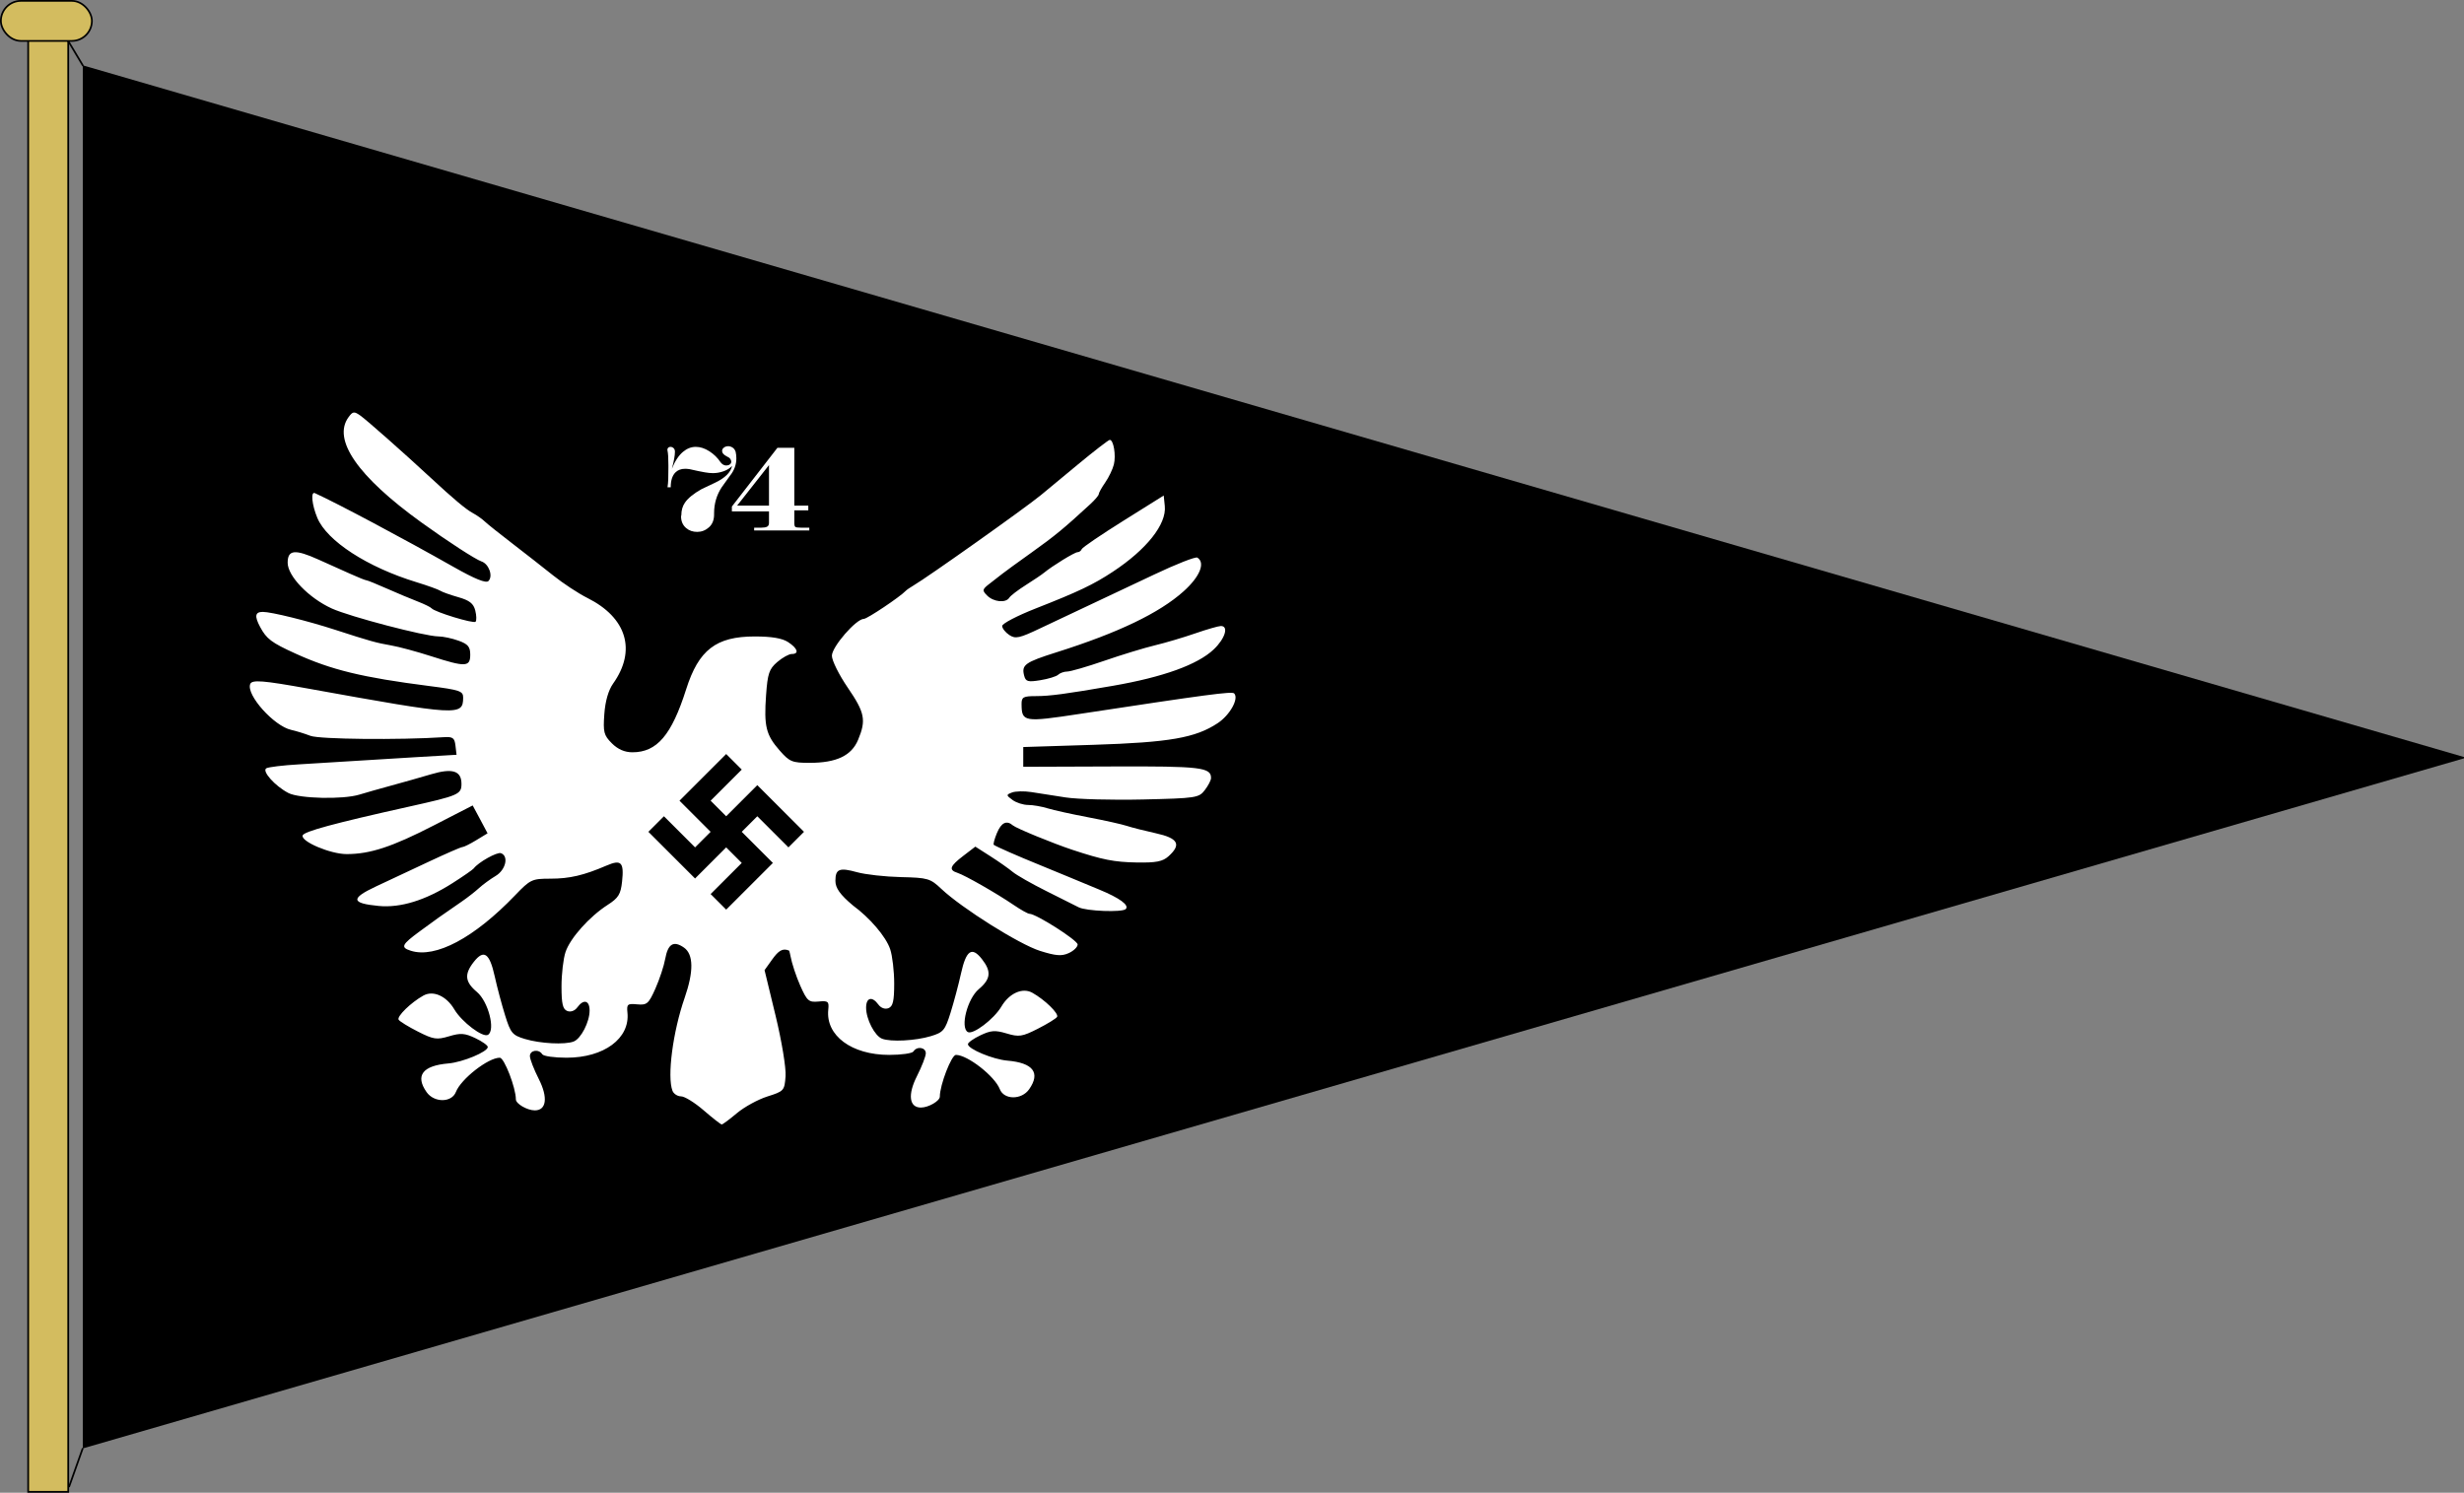 <?xml version="1.0" encoding="UTF-8" standalone="no"?>
<!-- Created with Inkscape (http://www.inkscape.org/) -->
<svg
   xmlns:dc="http://purl.org/dc/elements/1.1/"
   xmlns:cc="http://creativecommons.org/ns#"
   xmlns:rdf="http://www.w3.org/1999/02/22-rdf-syntax-ns#"
   xmlns:svg="http://www.w3.org/2000/svg"
   xmlns="http://www.w3.org/2000/svg"
   xmlns:sodipodi="http://sodipodi.sourceforge.net/DTD/sodipodi-0.dtd"
   xmlns:inkscape="http://www.inkscape.org/namespaces/inkscape"
   id="svg2"
   sodipodi:version="0.32"
   inkscape:version="0.46"
   width="1422.474"
   height="861.856"
   version="1.0"
   sodipodi:docbase="C:\Dokumente und Einstellungen\Axel\Eigene Dateien\Inkscape-Dateien"
   sodipodi:docname="JM Untergauwimpel.svg"
   inkscape:output_extension="org.inkscape.output.svg.inkscape">
  <rect width="100%" height="100%" fill="#808080" stroke="none"/>
  <defs
     id="defs5">
    <inkscape:perspective
       sodipodi:type="inkscape:persp3d"
       inkscape:vp_x="0 : 398.62204 : 1"
       inkscape:vp_y="0 : 1000 : 0"
       inkscape:vp_z="1594.4882 : 398.62204 : 1"
       inkscape:persp3d-origin="797.24408 : 265.74803 : 1"
       id="perspective6" />
    <inkscape:perspective
       id="perspective2446"
       inkscape:persp3d-origin="372.04724 : 350.78739 : 1"
       inkscape:vp_z="744.09448 : 526.18109 : 1"
       inkscape:vp_y="0 : 1000 : 0"
       inkscape:vp_x="0 : 526.18109 : 1"
       sodipodi:type="inkscape:persp3d" />
    <inkscape:perspective
       sodipodi:type="inkscape:persp3d"
       inkscape:vp_x="0 : 300 : 1"
       inkscape:vp_y="0 : 1000 : 0"
       inkscape:vp_z="1000 : 300 : 1"
       inkscape:persp3d-origin="500 : 200 : 1"
       id="perspective17" />
    <inkscape:perspective
       sodipodi:type="inkscape:persp3d"
       inkscape:vp_x="0 : 398.62204 : 1"
       inkscape:vp_y="0 : 1000 : 0"
       inkscape:vp_z="1594.4882 : 398.62204 : 1"
       inkscape:persp3d-origin="797.24408 : 265.74803 : 1"
       id="perspective3621" />
    <inkscape:perspective
       id="perspective2443"
       inkscape:persp3d-origin="372.04724 : 350.78739 : 1"
       inkscape:vp_z="744.09448 : 526.18109 : 1"
       inkscape:vp_y="0 : 1000 : 0"
       inkscape:vp_x="0 : 526.18109 : 1"
       sodipodi:type="inkscape:persp3d" />
    <inkscape:perspective
       id="perspective2495"
       inkscape:persp3d-origin="372.04724 : 350.78739 : 1"
       inkscape:vp_z="744.09448 : 526.18109 : 1"
       inkscape:vp_y="0 : 1000 : 0"
       inkscape:vp_x="0 : 526.18109 : 1"
       sodipodi:type="inkscape:persp3d" />
    <inkscape:perspective
       id="perspective2586"
       inkscape:persp3d-origin="372.04724 : 350.78739 : 1"
       inkscape:vp_z="744.09448 : 526.18109 : 1"
       inkscape:vp_y="0 : 1000 : 0"
       inkscape:vp_x="0 : 526.18109 : 1"
       sodipodi:type="inkscape:persp3d" />
    <inkscape:perspective
       id="perspective3435"
       inkscape:persp3d-origin="372.04724 : 350.78739 : 1"
       inkscape:vp_z="744.09448 : 526.18109 : 1"
       inkscape:vp_y="0 : 1000 : 0"
       inkscape:vp_x="0 : 526.18109 : 1"
       sodipodi:type="inkscape:persp3d" />
    <inkscape:perspective
       id="perspective4106"
       inkscape:persp3d-origin="250 : 235.33333 : 1"
       inkscape:vp_z="500 : 353 : 1"
       inkscape:vp_y="0 : 1000 : 0"
       inkscape:vp_x="0 : 353 : 1"
       sodipodi:type="inkscape:persp3d" />
    <inkscape:perspective
       id="perspective2463"
       inkscape:persp3d-origin="372.04724 : 350.78739 : 1"
       inkscape:vp_z="744.09448 : 526.18109 : 1"
       inkscape:vp_y="0 : 1000 : 0"
       inkscape:vp_x="0 : 526.18109 : 1"
       sodipodi:type="inkscape:persp3d" />
    <inkscape:perspective
       sodipodi:type="inkscape:persp3d"
       inkscape:vp_x="0 : 526.18109 : 1"
       inkscape:vp_y="0 : 1000 : 0"
       inkscape:vp_z="744.09448 : 526.18109 : 1"
       inkscape:persp3d-origin="372.04724 : 350.78739 : 1"
       id="perspective2523" />
    <inkscape:perspective
       sodipodi:type="inkscape:persp3d"
       inkscape:vp_x="0 : 526.18109 : 1"
       inkscape:vp_y="0 : 1000 : 0"
       inkscape:vp_z="744.09448 : 526.18109 : 1"
       inkscape:persp3d-origin="372.04724 : 350.78739 : 1"
       id="perspective2464" />
    <inkscape:perspective
       id="perspective2462"
       inkscape:persp3d-origin="797.24408 : 265.74803 : 1"
       inkscape:vp_z="1594.4882 : 398.62204 : 1"
       inkscape:vp_y="0 : 1000 : 0"
       inkscape:vp_x="0 : 398.62204 : 1"
       sodipodi:type="inkscape:persp3d" />
    <inkscape:perspective
       sodipodi:type="inkscape:persp3d"
       inkscape:vp_x="0 : 526.18109 : 1"
       inkscape:vp_y="0 : 1000 : 0"
       inkscape:vp_z="744.09448 : 526.18109 : 1"
       inkscape:persp3d-origin="372.04724 : 350.78739 : 1"
       id="perspective2567" />
    <inkscape:perspective
       id="perspective2493"
       inkscape:persp3d-origin="372.04724 : 350.78739 : 1"
       inkscape:vp_z="744.09448 : 526.18109 : 1"
       inkscape:vp_y="0 : 1000 : 0"
       inkscape:vp_x="0 : 526.18109 : 1"
       sodipodi:type="inkscape:persp3d" />
    <inkscape:perspective
       sodipodi:type="inkscape:persp3d"
       inkscape:vp_x="0 : 300 : 1"
       inkscape:vp_y="0 : 1000 : 0"
       inkscape:vp_z="1000 : 300 : 1"
       inkscape:persp3d-origin="500 : 200 : 1"
       id="perspective4104" />
    <inkscape:perspective
       sodipodi:type="inkscape:persp3d"
       inkscape:vp_x="0 : 398.62204 : 1"
       inkscape:vp_y="0 : 1000 : 0"
       inkscape:vp_z="1594.4882 : 398.62204 : 1"
       inkscape:persp3d-origin="797.24408 : 265.74803 : 1"
       id="perspective3897" />
    <inkscape:perspective
       id="perspective3899"
       inkscape:persp3d-origin="372.04724 : 350.78739 : 1"
       inkscape:vp_z="744.09448 : 526.18109 : 1"
       inkscape:vp_y="0 : 1000 : 0"
       inkscape:vp_x="0 : 526.18109 : 1"
       sodipodi:type="inkscape:persp3d" />
    <inkscape:perspective
       id="perspective3668"
       inkscape:persp3d-origin="372.04724 : 350.78739 : 1"
       inkscape:vp_z="744.09448 : 526.18109 : 1"
       inkscape:vp_y="0 : 1000 : 0"
       inkscape:vp_x="0 : 526.18109 : 1"
       sodipodi:type="inkscape:persp3d" />
    <inkscape:perspective
       sodipodi:type="inkscape:persp3d"
       inkscape:vp_x="0 : 526.18109 : 1"
       inkscape:vp_y="0 : 1000 : 0"
       inkscape:vp_z="744.09448 : 526.18109 : 1"
       inkscape:persp3d-origin="372.04724 : 350.78739 : 1"
       id="perspective2704" />
    <inkscape:perspective
       sodipodi:type="inkscape:persp3d"
       inkscape:vp_x="0 : 454.31998 : 1"
       inkscape:vp_y="0 : 1000 : 0"
       inkscape:vp_z="908.63995 : 454.31998 : 1"
       inkscape:persp3d-origin="454.31998 : 302.87998 : 1"
       id="perspective449" />
    <inkscape:perspective
       sodipodi:type="inkscape:persp3d"
       inkscape:vp_x="0 : 526.18109 : 1"
       inkscape:vp_y="0 : 1000 : 0"
       inkscape:vp_z="744.09448 : 526.18109 : 1"
       inkscape:persp3d-origin="372.04724 : 350.78739 : 1"
       id="perspective3890" />
    <inkscape:perspective
       id="perspective3888"
       inkscape:persp3d-origin="797.24408 : 265.74803 : 1"
       inkscape:vp_z="1594.4882 : 398.62204 : 1"
       inkscape:vp_y="0 : 1000 : 0"
       inkscape:vp_x="0 : 398.62204 : 1"
       sodipodi:type="inkscape:persp3d" />
    <inkscape:perspective
       id="perspective4137"
       inkscape:persp3d-origin="454.31998 : 302.87998 : 1"
       inkscape:vp_z="908.63995 : 454.31998 : 1"
       inkscape:vp_y="0 : 1000 : 0"
       inkscape:vp_x="0 : 454.31998 : 1"
       sodipodi:type="inkscape:persp3d" />
    <inkscape:perspective
       sodipodi:type="inkscape:persp3d"
       inkscape:vp_x="0 : 526.18109 : 1"
       inkscape:vp_y="0 : 1000 : 0"
       inkscape:vp_z="744.09448 : 526.18109 : 1"
       inkscape:persp3d-origin="372.04724 : 350.78739 : 1"
       id="perspective2549" />
    <inkscape:perspective
       sodipodi:type="inkscape:persp3d"
       inkscape:vp_x="0 : 526.18109 : 1"
       inkscape:vp_y="0 : 1000 : 0"
       inkscape:vp_z="744.09448 : 526.18109 : 1"
       inkscape:persp3d-origin="372.04724 : 350.78739 : 1"
       id="perspective2497" />
    <inkscape:perspective
       sodipodi:type="inkscape:persp3d"
       inkscape:vp_x="0 : 526.18109 : 1"
       inkscape:vp_y="0 : 1000 : 0"
       inkscape:vp_z="744.09448 : 526.18109 : 1"
       inkscape:persp3d-origin="372.04724 : 350.78739 : 1"
       id="perspective2445" />
    <inkscape:perspective
       sodipodi:type="inkscape:persp3d"
       inkscape:vp_x="0 : 526.18109 : 1"
       inkscape:vp_y="0 : 1000 : 0"
       inkscape:vp_z="744.09448 : 526.18109 : 1"
       inkscape:persp3d-origin="372.04724 : 350.78739 : 1"
       id="perspective2570" />
    <inkscape:perspective
       id="perspective2568"
       inkscape:persp3d-origin="797.24408 : 265.74803 : 1"
       inkscape:vp_z="1594.4882 : 398.62204 : 1"
       inkscape:vp_y="0 : 1000 : 0"
       inkscape:vp_x="0 : 398.62204 : 1"
       sodipodi:type="inkscape:persp3d" />
  </defs>
  <sodipodi:namedview
     inkscape:window-height="742"
     inkscape:window-width="1024"
     inkscape:pageshadow="2"
     inkscape:pageopacity="1"
     borderopacity="1.0"
     bordercolor="#666666"
     pagecolor="#ffffff"
     id="base"
     showgrid="false"
     inkscape:grid-points="true"
     gridtolerance="0.5cm"
     inkscape:zoom="0.44058001"
     inkscape:cx="711.237"
     inkscape:cy="430.9278"
     inkscape:window-x="-4"
     inkscape:window-y="-4"
     inkscape:current-layer="svg2"
     inkscape:document-units="cm"
     showguides="true"
     inkscape:guide-bbox="true"
     guidetolerance="0.5cm">
    <inkscape:grid
       id="GridFromPre046Settings"
       type="xygrid"
       originx="0px"
       originy="0cm"
       spacingx="0.5cm"
       spacingy="0.5cm"
       color="#0000ff"
       empcolor="#0000ff"
       opacity="0.2"
       empopacity="0.4"
       empspacing="5"
       units="cm"
       visible="true"
       enabled="true" />
  </sodipodi:namedview>
  <path
     style="fill:#000000;fill-rule:evenodd;stroke:#000000;stroke-width:1px;stroke-linecap:butt;stroke-linejoin:miter;stroke-opacity:1"
     d="M 48.3,38.385 L 48.3,835.629 L 1421.974,437.467 L 48.3,38.385 z"
     id="path2557"
     sodipodi:nodetypes="cccc" />
  <path
     style="font-size:80.032px;font-style:normal;font-variant:normal;font-weight:normal;font-stretch:normal;text-align:start;line-height:125%;writing-mode:lr-tb;text-anchor:start;fill:#ffffff;fill-opacity:1;stroke:none;stroke-width:1px;stroke-linecap:butt;stroke-linejoin:miter;stroke-opacity:1;font-family:Germen Type;-inkscape-font-specification:Germen Type"
     d="M 425.101,264.638 C 425.101,268.297 423.868,271.652 421.404,274.703 C 419.834,276.888 418.266,279.073 416.699,281.259 C 413.73,285.73 412.245,290.762 412.245,296.353 L 412.245,297.039 C 412.245,300.241 411.251,302.718 409.263,304.471 C 407.275,306.225 405.021,307.102 402.499,307.102 C 399.978,307.102 397.85,306.365 396.115,304.891 C 394.154,303.213 393.174,300.951 393.174,298.105 L 393.341,297.419 C 393.341,294.624 394.041,292.21 395.441,290.176 C 397.234,287.584 400.427,284.993 405.02,282.401 C 405.187,282.3 407.708,281.106 412.581,278.818 C 418.463,276.074 421.823,272.796 422.662,268.984 C 421.375,270.357 419.71,271.399 417.665,272.11 C 415.621,272.821 413.59,273.176 411.573,273.176 C 410.284,273.176 408.744,273.024 406.953,272.72 C 405.049,272.312 403.733,272.058 403.004,271.957 C 400.707,271.397 399.096,271.041 398.173,270.889 C 397.249,270.737 396.366,270.661 395.525,270.661 C 393.173,270.661 391.297,271.373 389.897,272.795 C 388.104,274.625 387.208,277.471 387.208,281.333 L 385.359,281.333 C 385.583,279.962 385.723,278.374 385.78,276.57 C 385.836,274.765 385.864,272.592 385.864,270.052 L 385.864,268.526 C 385.864,264.46 385.696,261.691 385.359,260.218 L 385.277,259.759 C 385.277,259.201 385.445,258.769 385.781,258.463 C 386.117,258.158 386.537,258.005 387.041,258.005 C 387.713,258.005 388.314,258.247 388.846,258.73 C 389.378,259.213 389.643,259.912 389.643,260.827 C 389.643,262.961 389.055,266.24 387.879,270.661 C 389.616,266.291 391.745,263.038 394.266,260.904 C 396.562,258.971 399.026,258.005 401.658,258.005 C 404.236,258.005 406.841,258.844 409.473,260.521 C 412.106,262.199 414.262,264.308 415.942,266.848 C 416.894,268.12 418.015,268.756 419.304,268.756 C 420.086,268.756 420.758,268.552 421.319,268.145 C 421.88,267.738 422.16,267.204 422.16,266.543 C 422.16,266.036 421.964,265.503 421.572,264.944 C 421.179,264.385 420.507,263.902 419.555,263.496 C 417.762,262.581 416.865,261.538 416.865,260.369 C 416.865,259.607 417.216,258.959 417.917,258.425 C 418.617,257.891 419.444,257.624 420.396,257.624 C 421.235,257.624 422.061,257.878 422.873,258.387 C 423.685,258.895 424.287,259.709 424.68,260.827 C 424.961,262.098 425.101,263.368 425.101,264.638 L 425.101,264.638 z M 467.214,306.262 L 435.372,306.262 L 435.372,304.661 L 439.572,304.661 C 441.028,304.661 442.121,304.471 442.849,304.09 C 443.577,303.709 443.941,302.985 443.941,301.918 L 443.941,295.285 L 422.516,295.285 L 422.516,292.463 L 448.815,258.54 L 458.561,258.54 L 458.561,291.93 L 466.627,291.93 L 466.627,294.676 L 458.561,294.676 L 458.561,301.918 C 458.561,303.188 458.771,303.963 459.19,304.242 C 459.61,304.522 460.66,304.661 462.34,304.661 L 467.214,304.661 L 467.214,306.262 z M 443.941,291.93 L 443.941,268.526 L 425.542,291.93 L 443.941,291.93 z"
     id="text3753" />
  <path
     style="fill:#ffffff"
     d="M 204.192,238.195 C 203.243,238.32 202.433,239.196 201.223,240.851 C 191.749,253.808 206.48,275.096 243.223,301.601 C 258.401,312.55 274.425,322.96 277.973,324.164 C 282.267,325.62 284.773,332.677 281.973,335.476 C 280.568,336.882 274.169,334.305 262.004,327.414 C 232.71,310.819 194.66,290.575 181.785,284.726 C 179.277,283.586 180.047,291.481 183.192,299.007 C 188.773,312.365 212.044,327.461 240.41,336.132 C 246.903,338.117 253.108,340.365 254.223,341.101 C 255.338,341.838 260.041,343.501 264.66,344.82 C 271.067,346.65 273.366,348.473 274.379,352.507 C 275.109,355.417 275.181,358.331 274.535,358.976 C 273.321,360.191 250.954,353.362 249.16,351.226 C 248.603,350.563 244.969,348.762 241.067,347.257 C 237.165,345.753 229.14,342.402 223.254,339.789 C 217.368,337.176 212.09,335.039 211.504,335.039 C 210.919,335.039 206.619,333.298 201.942,331.195 C 197.265,329.092 189.145,325.458 183.91,323.101 C 170.237,316.945 166.067,317.382 166.067,324.914 C 166.067,332.637 178.255,345.27 191.535,351.32 C 201.909,356.046 245.252,367.404 253.067,367.445 C 255.775,367.459 261.021,368.575 264.723,369.914 C 270.164,371.881 271.473,373.421 271.473,378.007 C 271.473,385.143 268.731,385.26 248.91,378.882 C 240.685,376.236 230.307,373.429 225.848,372.664 C 217.388,371.212 213.532,370.134 193.41,363.601 C 177.58,358.462 156.648,353.289 151.723,353.289 C 147.265,353.289 146.812,355.719 150.16,361.976 C 153.855,368.879 156.706,371.034 170.442,377.289 C 191.353,386.811 209.086,391.125 247.66,396.07 C 265.504,398.357 267.407,398.997 267.379,402.789 C 267.301,413.417 264.812,413.272 178.223,397.632 C 151.672,392.837 145.452,392.343 144.442,394.976 C 142.052,401.204 158.178,419.229 168.098,421.414 C 170.885,422.027 175.878,423.569 179.223,424.851 C 184.439,426.851 230.483,427.319 256.254,425.632 C 261.419,425.294 262.422,426.03 262.942,430.507 L 263.567,435.789 L 239.66,437.195 C 226.503,437.972 209.782,439 202.535,439.476 C 195.289,439.953 181.817,440.787 172.598,441.32 C 163.379,441.853 154.901,442.873 153.723,443.601 C 151.074,445.238 158.78,453.848 166.473,457.851 C 172.761,461.123 198.006,461.702 207.473,458.789 C 210.897,457.735 219.159,455.391 225.848,453.57 C 232.537,451.749 242.899,448.816 248.879,447.039 C 261.206,443.376 266.41,445.011 266.41,452.601 C 266.41,458.64 264.73,459.365 236.004,465.757 C 192.847,475.361 175.485,480.065 174.723,482.351 C 173.558,485.846 190.747,493.132 200.129,493.132 C 213.676,493.132 226.353,488.957 250.379,476.601 L 272.879,465.039 L 277.192,473.07 L 281.473,481.132 L 274.942,485.101 C 271.354,487.289 267.756,489.066 266.942,489.07 C 266.127,489.074 257.468,492.855 247.692,497.445 C 237.915,502.035 224.116,508.495 217.035,511.82 C 202.273,518.751 202.672,521.54 218.598,523.07 C 231.211,524.282 245.657,519.822 261.16,509.945 C 267.389,505.977 272.947,502.124 273.504,501.382 C 276.17,497.836 286.943,491.808 289.192,492.601 C 293.828,494.236 291.977,502.26 286.16,505.726 C 283.095,507.553 278.765,510.712 276.535,512.757 C 274.306,514.803 269.83,518.287 266.598,520.507 C 254.205,529.023 251.654,530.859 242.442,537.632 C 231.811,545.449 231.072,547.003 237.192,548.945 C 251.384,553.449 273.733,541.556 297.348,516.945 C 306.181,507.74 307.101,507.32 317.785,507.32 C 328.836,507.32 337.007,505.41 350.223,499.726 C 358.64,496.106 360.32,497.849 359.129,508.976 C 358.342,516.333 357.033,518.453 350.817,522.445 C 340.284,529.208 329.148,541.665 326.473,549.695 C 325.21,553.485 324.16,562.392 324.16,569.507 C 324.16,579.643 324.893,582.724 327.504,583.726 C 329.479,584.484 331.826,583.629 333.285,581.632 C 336.921,576.66 340.379,577.55 340.379,583.445 C 340.379,590.057 335.402,599.724 331.16,601.351 C 326.097,603.294 311.845,602.541 303.035,599.882 C 295.787,597.695 294.805,596.504 291.629,586.351 C 289.714,580.23 287.003,570.049 285.598,563.695 C 282.632,550.28 279.341,547.979 273.567,555.32 C 267.928,562.488 268.373,566.888 275.348,572.757 C 281.881,578.255 286.141,594.746 281.723,597.476 C 278.785,599.292 266.595,590.085 262.285,582.789 C 257.719,575.058 250.099,571.654 244.41,574.82 C 237.213,578.825 228.968,586.879 230.129,588.757 C 230.726,589.723 235.726,592.8 241.254,595.601 C 250.282,600.176 252.128,600.455 259.254,598.32 C 265.913,596.325 268.327,596.51 274.379,599.382 C 278.345,601.264 281.598,603.572 281.598,604.507 C 281.598,607.273 267.128,613.303 258.817,614.007 C 243.941,615.269 239.587,621.02 246.254,630.539 C 250.611,636.759 260.765,636.719 263.192,630.476 C 266.113,622.96 281.827,610.695 288.535,610.695 C 291.104,610.695 297.817,628.108 297.817,634.757 C 297.817,637.307 304.358,641.101 308.754,641.101 C 315.503,641.101 316.441,633.644 311.035,622.976 C 308.219,617.419 305.91,611.467 305.91,609.757 C 305.91,606.297 311.081,605.532 313.035,608.695 C 313.724,609.81 320.026,610.695 327.067,610.695 C 348.713,610.695 363.751,599.563 362.223,584.632 C 361.729,579.807 362.251,579.355 367.848,579.882 C 373.48,580.413 374.45,579.585 378.379,570.757 C 380.755,565.42 383.297,557.705 384.035,553.601 C 385.601,544.903 388.887,542.936 394.879,547.132 C 400.394,550.995 400.534,560.937 395.254,576.101 C 388.465,595.602 385.054,621.531 388.223,629.789 C 388.9,631.552 391.149,633.008 393.192,633.007 C 395.234,633.007 401.102,636.642 406.254,641.101 C 411.407,645.561 416.096,649.226 416.66,649.226 C 417.225,649.226 421.174,646.278 425.442,642.695 C 429.709,639.112 437.623,634.783 443.035,633.07 C 452.586,630.048 452.9,629.714 453.504,621.382 C 453.852,616.576 451.32,601.22 447.754,586.476 L 441.379,560.132 L 445.754,554.007 C 449.369,548.931 451.822,547.235 455.598,548.882 C 455.876,549.807 456.137,550.803 456.348,551.976 C 457.086,556.08 459.628,563.795 462.004,569.132 C 465.933,577.96 466.904,578.788 472.535,578.257 C 478.133,577.73 478.654,578.182 478.16,583.007 C 476.632,597.938 491.67,609.07 513.317,609.07 C 520.357,609.07 526.659,608.185 527.348,607.07 C 529.302,603.907 534.473,604.672 534.473,608.132 C 534.473,609.842 532.164,615.794 529.348,621.351 C 523.942,632.019 524.88,639.476 531.629,639.476 C 536.025,639.476 542.567,635.682 542.567,633.132 C 542.567,626.483 549.279,609.07 551.848,609.07 C 558.556,609.07 574.27,621.335 577.192,628.851 C 579.618,635.094 589.772,635.134 594.129,628.914 C 600.797,619.395 596.442,613.644 581.567,612.382 C 573.255,611.678 558.785,605.648 558.785,602.882 C 558.785,601.947 562.038,599.639 566.004,597.757 C 572.056,594.885 574.47,594.7 581.129,596.695 C 588.255,598.83 590.102,598.551 599.129,593.976 C 604.657,591.175 609.657,588.098 610.254,587.132 C 611.415,585.254 603.17,577.2 595.973,573.195 C 590.284,570.029 582.664,573.433 578.098,581.164 C 573.788,588.46 561.598,597.667 558.66,595.851 C 554.242,593.121 558.502,576.63 565.035,571.132 C 572.011,565.263 572.455,560.863 566.817,553.695 C 561.042,546.354 557.751,548.655 554.785,562.07 C 553.381,568.424 550.669,578.605 548.754,584.726 C 545.578,594.879 544.596,596.07 537.348,598.257 C 528.538,600.916 514.286,601.669 509.223,599.726 C 504.982,598.099 500.004,588.432 500.004,581.82 C 500.004,575.925 503.462,575.035 507.098,580.007 C 508.558,582.004 510.904,582.859 512.879,582.101 C 515.491,581.099 516.223,578.018 516.223,567.882 C 516.223,560.767 515.173,551.86 513.91,548.07 C 511.478,540.77 502.048,529.833 492.442,522.82 C 484.913,516.501 482.285,512.69 482.285,508.57 C 482.285,501.693 484.597,500.764 494.817,503.601 C 499.626,504.936 510.998,506.203 520.098,506.414 C 535.639,506.773 537.053,507.187 543.41,513.195 C 555.224,524.36 588.453,545.248 600.379,549.007 C 609.585,551.909 612.901,552.158 617.004,550.289 C 619.823,549.004 622.129,546.779 622.129,545.32 C 622.129,542.892 598.132,527.601 594.317,527.601 C 593.411,527.601 589.34,525.315 585.254,522.539 C 575.135,515.662 557.053,505.335 552.723,503.945 C 547.556,502.287 548.327,500.084 556.129,494.132 L 563.067,488.82 L 571.817,494.414 C 576.637,497.489 582.399,501.545 584.629,503.414 C 586.859,505.282 595.549,510.231 603.91,514.414 C 612.272,518.596 620.728,522.837 622.723,523.851 C 627.105,526.08 647.887,526.875 649.879,524.882 C 652.107,522.655 646.443,518.495 634.317,513.507 C 628.185,510.985 620.411,507.774 617.067,506.351 C 613.722,504.928 605.98,501.736 599.848,499.257 C 588.002,494.468 575.016,488.77 573.723,487.789 C 573.294,487.463 574.104,484.419 575.504,481.039 C 578.046,474.902 581.116,473.429 584.754,476.57 C 586.703,478.252 607.921,486.961 619.098,490.664 C 636.434,496.406 643.244,497.753 656.192,497.976 C 667.501,498.171 671.219,497.435 674.629,494.351 C 682.154,487.545 680.153,483.943 667.254,481.101 C 660.844,479.689 653.322,477.775 650.535,476.851 C 647.748,475.928 637.699,473.682 628.223,471.882 C 618.747,470.083 608.178,467.754 604.754,466.695 C 601.33,465.636 596.278,464.757 593.504,464.757 C 590.731,464.757 586.699,463.475 584.535,461.882 C 580.807,459.139 580.77,458.908 584.223,457.57 C 586.227,456.793 591.252,456.672 595.379,457.32 C 599.507,457.968 608.421,459.362 615.192,460.414 C 621.962,461.465 642,462.007 659.723,461.601 C 690.461,460.897 692.105,460.644 695.504,456.226 C 697.464,453.679 699.104,450.546 699.129,449.289 C 699.252,443.041 693.222,442.341 642.129,442.539 L 590.723,442.726 L 590.723,437.039 L 590.723,431.32 L 631.254,430.039 C 675.239,428.635 690.139,426.032 702.973,417.539 C 710.091,412.828 715.382,403.261 712.473,400.351 C 711.204,399.083 696.637,401.024 623.473,412.164 C 591.013,417.106 589.825,416.888 589.754,406.476 C 589.727,402.477 590.748,401.914 598.098,401.914 C 605.954,401.914 615.472,400.652 642.41,395.976 C 671.551,390.918 691.357,383.776 700.692,374.945 C 707.293,368.699 709.507,361.351 704.754,361.445 C 703.361,361.472 696.725,363.375 690.035,365.695 C 683.346,368.015 672.855,371.135 666.723,372.601 C 660.591,374.068 647.468,378.075 637.535,381.507 C 627.602,384.94 617.958,387.726 616.129,387.726 C 614.301,387.726 611.938,388.57 610.879,389.57 C 609.82,390.57 605.218,391.981 600.629,392.726 C 593.426,393.896 592.148,393.553 591.254,390.132 C 589.618,383.877 591.652,382.394 609.973,376.601 C 645.586,365.342 669.23,354.001 683.254,341.445 C 692.695,332.992 695.999,324.897 691.223,321.945 C 690.197,321.311 679.01,325.698 666.379,331.695 C 653.748,337.692 637.027,345.587 629.223,349.226 C 621.419,352.865 608.665,358.885 600.879,362.601 C 588.461,368.528 586.245,369.012 582.66,366.632 C 580.413,365.14 578.567,362.796 578.567,361.414 C 578.567,360.031 587.225,355.511 597.817,351.351 C 622.707,341.575 631.254,337.489 642.41,330.132 C 661.974,317.232 673.519,302.672 672.442,292.195 L 671.817,286.101 L 648.504,300.695 C 635.683,308.717 624.876,316.067 624.504,317.039 C 624.132,318.01 623.039,318.82 622.067,318.82 C 620.403,318.82 607.514,326.727 602.723,330.695 C 601.521,331.691 596.811,334.881 592.254,337.757 C 587.697,340.634 583.377,343.941 582.66,345.101 C 580.69,348.29 573.631,347.603 569.91,343.882 C 566.86,340.832 566.978,340.293 571.567,336.789 C 574.298,334.703 577.515,332.212 578.723,331.226 C 579.93,330.241 587.547,324.703 595.66,318.914 C 609.031,309.373 614.232,305.088 629.473,291.039 C 632.136,288.583 634.317,286.006 634.317,285.289 C 634.317,284.571 635.975,281.56 638.035,278.601 C 640.095,275.642 642.349,270.949 643.035,268.195 C 644.356,262.9 642.854,253.911 640.66,253.976 C 639.945,253.997 631.605,260.439 622.129,268.289 C 612.653,276.138 603.078,284.079 600.848,285.914 C 591.744,293.406 535.365,333.395 527.317,338.07 C 525.397,339.185 523.374,340.601 522.817,341.195 C 519.598,344.626 500.622,357.32 498.723,357.32 C 494.249,357.32 480.254,373.453 480.254,378.601 C 480.254,381.378 484.362,389.648 489.379,396.976 C 499.279,411.436 500.142,415.763 495.379,427.164 C 491.546,436.338 482.865,440.445 467.348,440.445 C 457.299,440.445 455.816,439.833 450.098,433.32 C 442.205,424.33 440.97,419.304 442.254,401.351 C 443.145,388.897 444.011,386.283 448.692,382.257 C 451.674,379.692 455.456,377.601 457.067,377.601 C 461.533,377.601 460.539,374.373 454.973,370.726 C 451.566,368.494 445.442,367.476 435.692,367.476 C 413.408,367.476 403.347,375.215 396.129,397.945 C 387.719,424.428 379.285,434.335 365.129,434.351 C 360.651,434.356 356.715,432.655 353.223,429.164 C 348.574,424.515 348.127,422.683 348.879,412.289 C 349.419,404.824 351.231,398.508 353.942,394.695 C 367.55,375.551 361.859,356.609 339.067,345.226 C 333.951,342.671 325.058,336.818 319.317,332.226 C 313.575,327.634 302.976,319.335 295.754,313.789 C 288.532,308.242 281.391,302.561 279.91,301.132 C 278.43,299.704 275.324,297.499 273.004,296.257 C 268.996,294.113 261.742,288.019 248.598,275.82 C 233.534,261.839 211.693,242.529 208.035,239.945 C 206.251,238.685 205.14,238.07 204.192,238.195 z"
     id="path3946" />
  <path
     d="M 419.228,525.189 L 410.245,516.205 L 428.212,498.239 L 419.228,489.255 L 401.261,507.222 L 374.311,480.272 L 383.294,471.288 L 401.262,489.255 L 410.245,480.272 L 392.278,462.305 L 419.228,435.354 L 428.212,444.338 L 410.245,462.305 L 419.228,471.288 L 437.195,453.321 L 464.146,480.272 L 455.162,489.255 L 437.195,471.288 L 428.212,480.272 L 446.179,498.239 L 419.228,525.189 z"
     id="path10"
     style="fill:#000000;stroke:none;stroke-width:1.382;stroke-miterlimit:4;stroke-dasharray:none;stroke-opacity:1" />
  <rect
     style="opacity:1;fill:#d3bc5f;fill-opacity:1;stroke:#000000;stroke-width:1.006;stroke-miterlimit:4;stroke-dasharray:none;stroke-opacity:1"
     id="rect2611"
     width="23.118"
     height="840.878"
     x="16.27"
     y="20.474"
     ry="0" />
  <rect
     style="opacity:1;fill:#d3bc5f;fill-opacity:1;stroke:#000000;stroke-width:1;stroke-miterlimit:4;stroke-dasharray:none;stroke-opacity:1"
     id="rect2613"
     width="52.555"
     height="23.124"
     x="0.5"
     y="0.5"
     ry="11.562" />
  <path
     style="fill:none;fill-rule:evenodd;stroke:#000000;stroke-width:1px;stroke-linecap:butt;stroke-linejoin:miter;stroke-opacity:1"
     d="M 39.438,23.763 L 47.986,38.071"
     id="path3385" />
  <path
     style="fill:none;fill-rule:evenodd;stroke:#000000;stroke-width:1px;stroke-linecap:butt;stroke-linejoin:miter;stroke-opacity:1"
     d="M 47.8,836.129 L 39.81,858.612"
     id="path3387" />
</svg>
